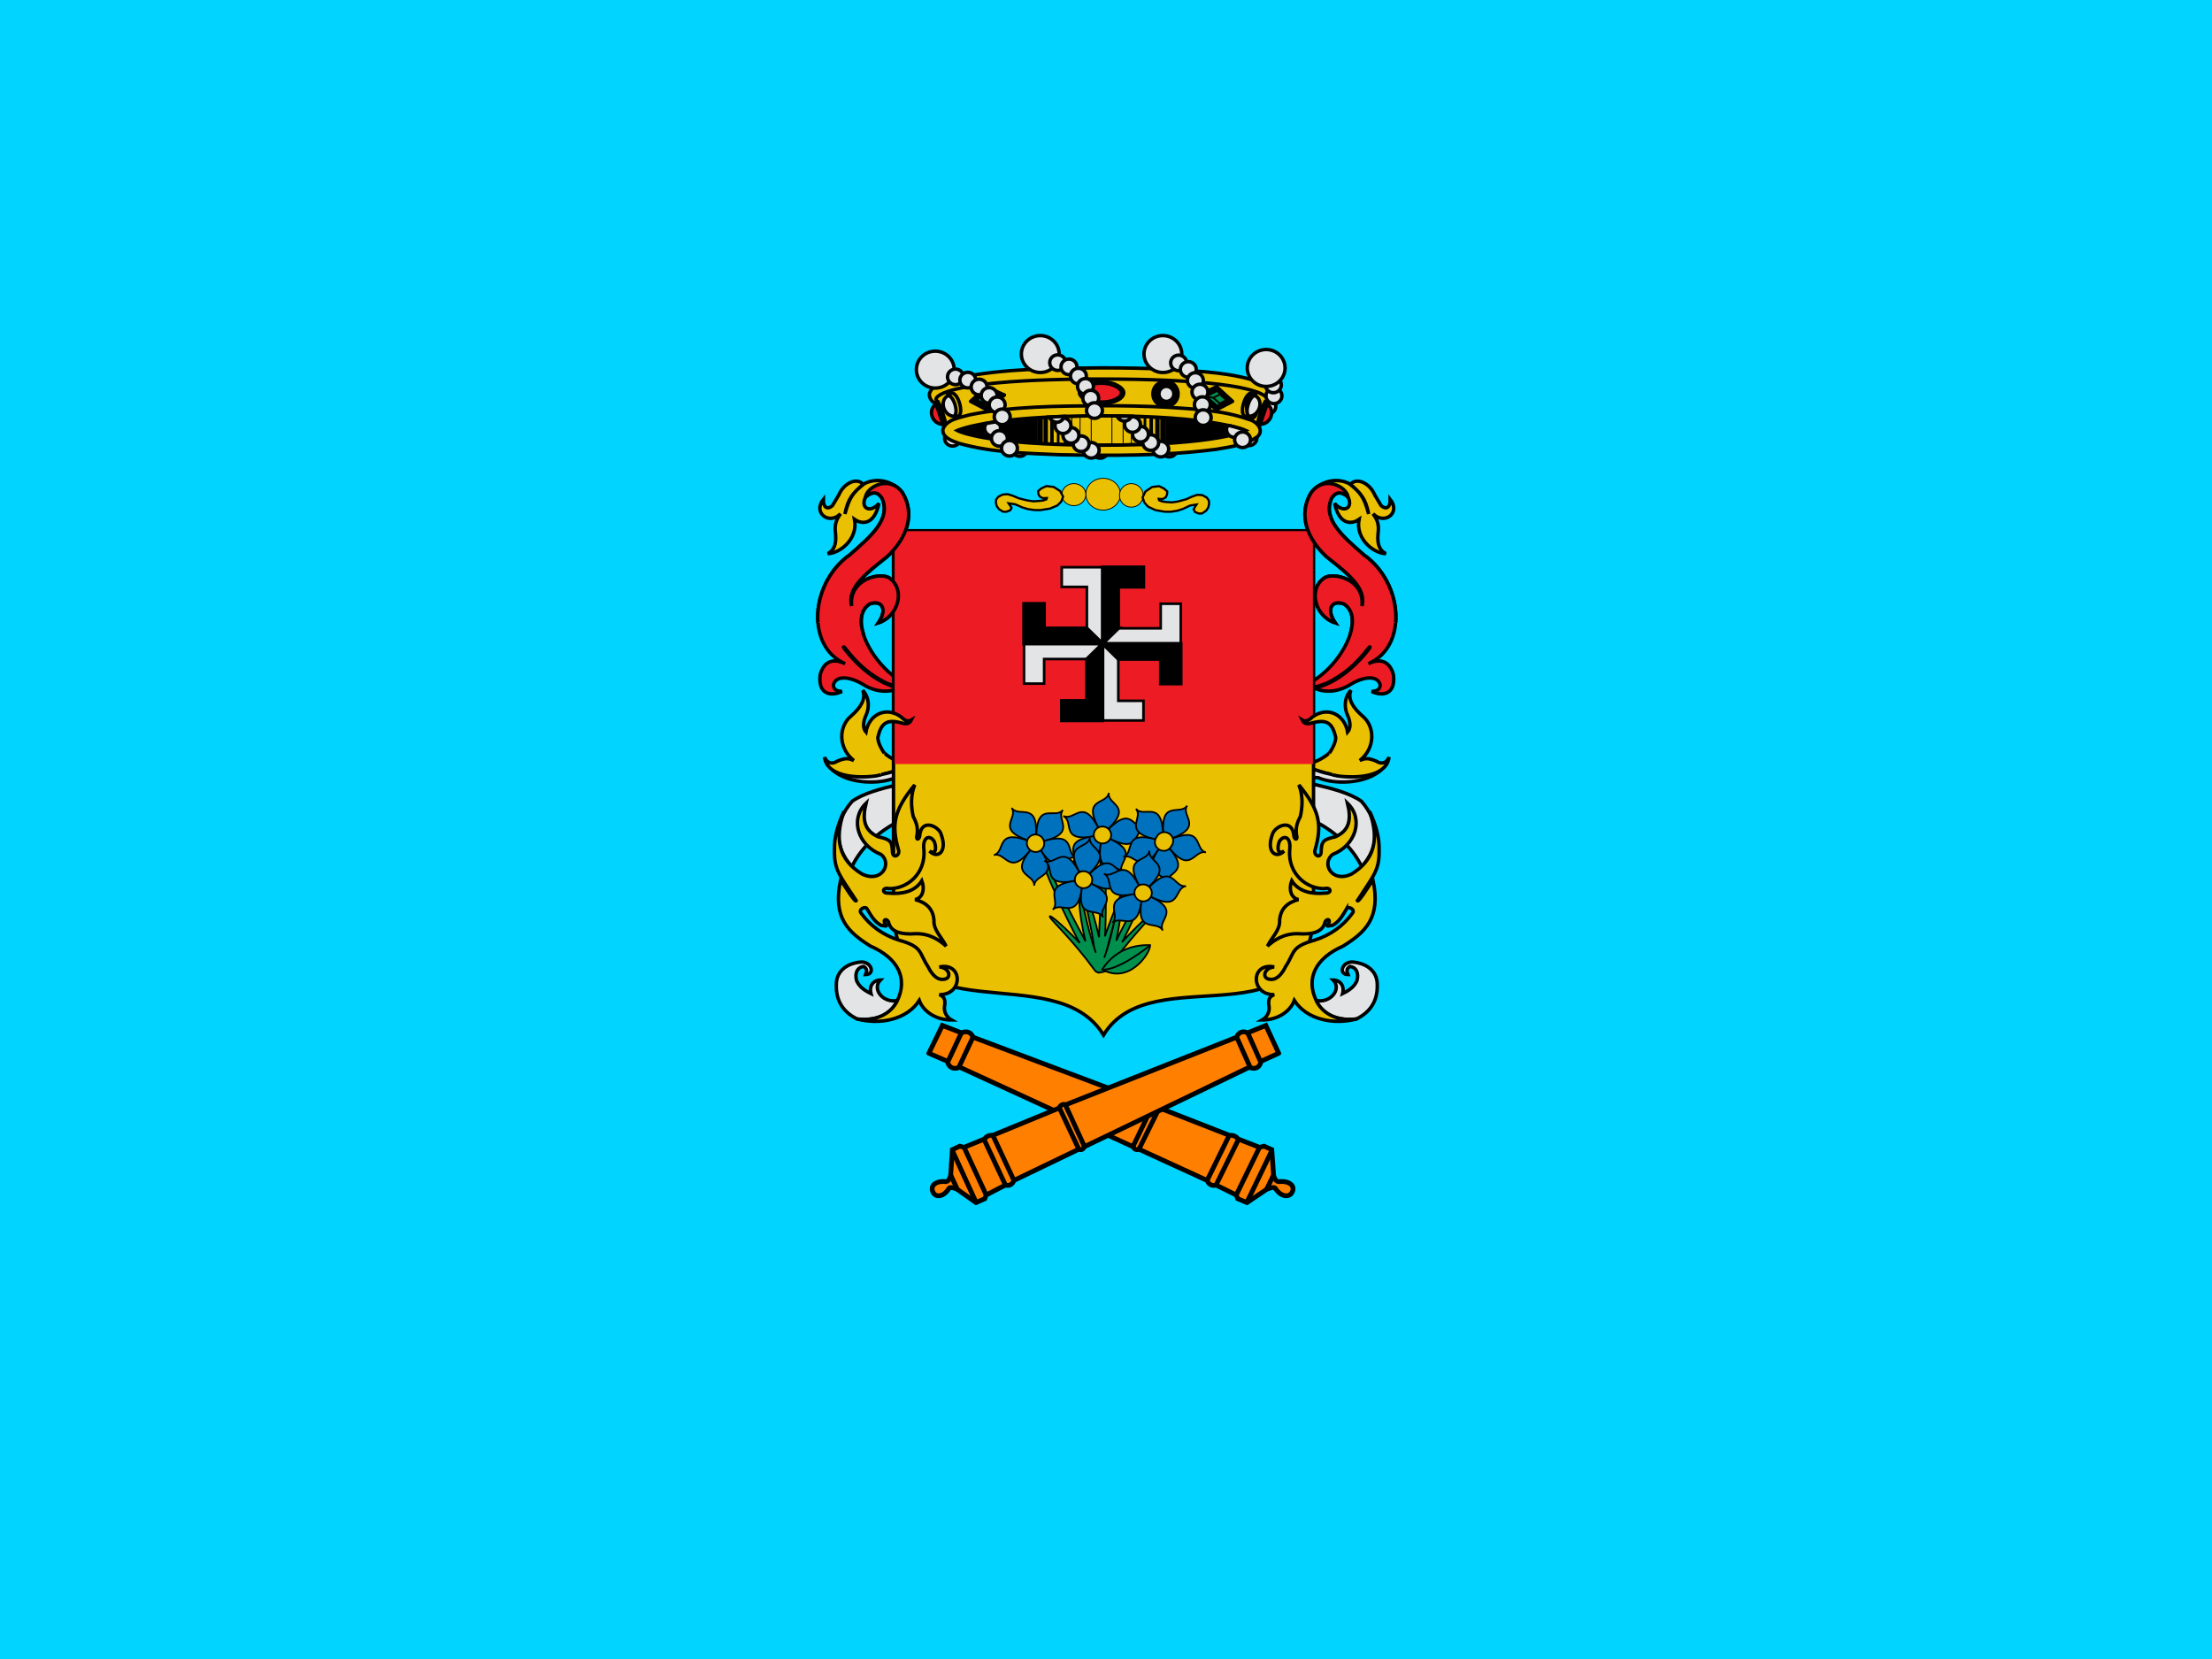 <?xml version="1.0" encoding="UTF-8"?>
<svg width="640" height="480" xmlns="http://www.w3.org/2000/svg">
 <g>
  <rect width="640" height="480" fill="#00d4ff"/>
  <g id="svg_225">
   <path d="m263.318,220.491c0.05,28.742 -0.1,57.487 0.076,86.229c0.937,25.794 21.137,49.354 46.932,54.8c23.863,5.682 50.578,-4.53 64.048,-24.666c8.067,-11.262 11.038,-25.199 10.372,-38.765c0,-25.866 0,-51.732 0,-77.597c-40.476,0 -80.952,0 -121.428,0l0,0z" id="svg_211" fill="none"/>
   <path d="m390.782,224.752c-4.493,-0.152 -9.696,-1.381 -13.372,-3.351c2.585,-0.599 5.462,-1.907 7.224,-3.574" id="svg_210" stroke-miterlimit="4" stroke="#000000" fill-rule="evenodd" fill="#eac102"/>
   <path d="m365.976,212.477c0,4.025 0,8.049 0,12.074c4.57,4.975 8.743,9.659 15.204,13.467c4.873,2.604 9.945,6.86 12.828,12.77c4.896,-5.549 5.513,-12.556 -0.138,-18.98c-3.381,-2.346 -8.353,-3.622 -12.928,-4.703c-2.926,-0.308 -3.066,-2.463 0.475,-2.09c4.406,1.949 13.588,1.953 18.292,-2.322c-10.449,5.055 -25.971,-0.392 -33.733,-10.216z" id="svg_209" stroke-miterlimit="4" stroke="#000000" fill-rule="evenodd" fill="#e3e4e5"/>
   <path d="m364.43,196.728c4.421,4.057 12.589,3.678 19.556,0.895c4.618,-2.299 8.148,-5.15 12.08,-10.273c0.249,-0.325 0.5,-0.228 0.206,0.177c-3.278,4.427 -9.457,10.288 -15.942,11.512c2.528,1.396 6.694,1.358 10.416,-1.016c2.602,-1.667 7.56,-3.234 8.592,0.07c0.026,1.658 -1.45,1.915 -2.482,1.971c3.213,1.541 7.048,0.837 6.296,-4.904c-0.564,-2.154 -2.365,-5.458 -7.227,-3.133c11.429,-4.903 10.136,-23.453 -1.396,-31.541c-6.051,-5.307 -11.923,-10.241 -9.286,-16.307c0.453,-0.606 1.785,-2.98 4.809,-0.373c-0.497,-3.089 -6.999,-6.423 -10.728,-1.213c-3.764,6.222 -1.189,13.243 4.499,18.5c6.826,5.358 11.481,9.199 10.239,14.254c0.827,-7.936 -8.585,-9.958 -11.015,-8.037c-4.654,3.336 -2.482,11.07 3.258,12.889c-2.689,-3.943 -1.037,-6.703 2.48,-5.49c9.491,5.869 -10.065,33.273 -24.07,22.217c-0.821,-0.648 -0.695,-0.589 -0.285,-0.199z" id="svg_208" stroke-miterlimit="4" stroke="#000000" fill-rule="evenodd" fill="#ed1c24"/>
   <path d="m380.793,289.474c1.422,3.504 5.069,5.921 11.497,5.437c4.863,-2.356 6.387,-6.102 6.181,-10.331c-0.103,-3.404 -2.74,-5.78 -6.923,-6.223c-3.214,-0.302 -4.451,3.565 -1.545,3.625c-0.392,-1.027 -0.474,-1.692 0.556,-2.356c1.751,0.181 2.699,1.812 2.04,4.169c-0.783,1.651 -1.999,2.638 -4.142,3.685c0.577,-2.215 -0.639,-3.887 -2.72,-3.927c2.555,2.638 -0.824,6.787 -4.945,5.921z" id="svg_207" stroke-miterlimit="4" stroke="#000000" fill-rule="evenodd" fill="#e3e4e5"/>
   <path d="m380.663,141.228c3.082,-0.931 5.412,-1.127 8.344,0.955c3.558,4.53 -0.1,6.783 -2.857,3.453c1.228,5.951 4.635,6.318 7.066,4.628c-1.102,5.877 4.485,9.918 7.742,9.918c-1.729,-0.882 -2.556,-2.571 -2.255,-5.73c0.426,-3.037 -0.426,-4.31 -1.428,-5.804c3.157,3.306 8.118,-0.147 4.961,-4.188c0.025,2.669 -1.378,2.988 -2.631,1.837c-0.601,-1.004 -1.203,-2.008 -1.804,-3.012c-1.453,-3.551 -5.312,-5.265 -7.066,-3.159c2.881,2.498 4.41,4.114 5.262,8.596c-1.278,-4.726 -2.255,-6.147 -5.562,-8.743c-2.781,-1.518 -6.84,-1.273 -9.772,1.249z" id="svg_206" stroke-miterlimit="4" stroke="#000000" fill-rule="evenodd" fill="#eac102"/>
   <path d="m249.674,224.752c4.493,-0.152 9.696,-1.381 13.372,-3.351c-2.585,-0.599 -5.462,-1.907 -7.224,-3.574" id="svg_205" stroke-miterlimit="4" stroke="#000000" fill-rule="evenodd" fill="#eac102"/>
   <path d="m274.48,212.477c0,4.025 0,8.049 0,12.074c-4.57,4.975 -8.743,9.659 -15.204,13.467c-4.873,2.604 -9.945,6.86 -12.828,12.77c-4.896,-5.549 -5.513,-12.556 0.138,-18.98c3.381,-2.346 8.353,-3.622 12.928,-4.703c2.926,-0.308 3.066,-2.463 -0.475,-2.09c-4.406,1.949 -13.588,1.953 -18.292,-2.322c10.449,5.055 25.971,-0.392 33.733,-10.216z" id="svg_204" stroke-miterlimit="4" stroke="#000000" fill-rule="evenodd" fill="#e3e4e5"/>
   <path d="m276.026,196.728c-4.421,4.057 -12.589,3.678 -19.555,0.895c-4.618,-2.299 -8.148,-5.15 -12.08,-10.273c-0.249,-0.325 -0.499,-0.228 -0.206,0.177c3.278,4.427 9.456,10.288 15.943,11.512c-2.528,1.396 -6.694,1.358 -10.416,-1.016c-2.602,-1.667 -7.56,-3.234 -8.592,0.07c-0.026,1.658 1.45,1.915 2.482,1.971c-3.213,1.541 -7.048,0.837 -6.296,-4.904c0.564,-2.154 2.365,-5.458 7.227,-3.133c-11.429,-4.903 -10.136,-23.453 1.396,-31.541c6.051,-5.307 11.923,-10.241 9.286,-16.307c-0.453,-0.606 -1.785,-2.98 -4.81,-0.373c0.497,-3.089 6.999,-6.423 10.728,-1.213c3.764,6.222 1.189,13.243 -4.499,18.5c-6.826,5.358 -11.481,9.199 -10.239,14.254c-0.827,-7.936 8.585,-9.958 11.015,-8.037c4.654,3.336 2.482,11.07 -3.258,12.889c2.689,-3.943 1.036,-6.703 -2.48,-5.49c-9.491,5.869 10.065,33.273 24.07,22.217c0.821,-0.648 0.695,-0.589 0.285,-0.199z" id="svg_203" stroke-miterlimit="4" stroke="#000000" fill-rule="evenodd" fill="#ed1c24"/>
   <path d="m259.663,289.474c-1.422,3.504 -5.069,5.921 -11.497,5.437c-4.863,-2.356 -6.387,-6.102 -6.181,-10.331c0.103,-3.404 2.74,-5.78 6.923,-6.223c3.214,-0.302 4.451,3.565 1.545,3.625c0.392,-1.027 0.474,-1.692 -0.556,-2.356c-1.751,0.181 -2.699,1.812 -2.04,4.169c0.783,1.651 1.999,2.638 4.142,3.685c-0.577,-2.215 0.639,-3.887 2.72,-3.927c-2.555,2.638 0.824,6.787 4.945,5.921z" id="svg_202" stroke-miterlimit="4" stroke="#000000" fill-rule="evenodd" fill="#e3e4e5"/>
   <path d="m259.792,141.228c-3.082,-0.931 -5.412,-1.127 -8.344,0.955c-3.558,4.53 0.1,6.784 2.856,3.453c-1.228,5.951 -4.635,6.318 -7.066,4.628c1.102,5.878 -4.485,9.918 -7.742,9.918c1.729,-0.882 2.556,-2.571 2.255,-5.73c-0.426,-3.037 0.426,-4.31 1.428,-5.804c-3.157,3.306 -8.118,-0.147 -4.961,-4.188c-0.025,2.669 1.378,2.988 2.631,1.837c0.601,-1.004 1.203,-2.008 1.804,-3.012c1.453,-3.551 5.312,-5.265 7.066,-3.159c-2.881,2.498 -4.41,4.114 -5.262,8.596c1.278,-4.726 2.255,-6.147 5.562,-8.743c2.781,-1.518 6.84,-1.273 9.772,1.249l0,0z" id="svg_201" stroke-miterlimit="4" stroke="#000000" fill-rule="evenodd" fill="#eac102"/>
   <path d="m258.516,153.567l121.529,0l0,109.057c0,40.935 -46.742,13.815 -60.765,36.841c-14.022,-23.026 -60.764,1.535 -60.764,-36.841l0,-109.057l0,0z" id="svg_200" stroke-miterlimit="4" stroke="#000000" fill="#eac102"/>
   <path d="m258.864,153.693c0.038,22.454 -0.033,44.91 0.008,67.364l120.992,0c0,-22.453 0,-44.911 0,-67.364c-40.332,0 -80.667,0 -120.999,0l0,0l0,0l0,0z" id="svg_199" stroke-width="3" fill-rule="evenodd" fill="#ed1c24"/>
   <path d="m307.193,164.117l0,5.689l7.276,0l0,11.984l-12.369,0l0,-7.111l-5.821,0l0,23.112l5.821,0l0,-7.111l12.369,0l0,12.089l-7.276,0l0,5.689l23.646,0l0,-5.689l-7.276,0l0,-12.089l12.261,0l0,7.111l5.821,0l0,-23.112l-5.821,0l0,7.111l-12.261,0l0,-11.984l7.276,0l0,-5.689l-23.646,0z" id="svg_198" stroke-width="0.747" stroke="#000000" fill="#e3e4e5"/>
   <path d="m314.469,181.79l-12.369,0l0,-7.111l-5.821,0l0,11.556l45.365,0l0,11.556l-5.821,0l0,-7.111l-12.261,0l-9.095,-8.889zm9.095,0l0,-11.984l7.276,0l0,-5.689l-11.823,0l0,44.34l-11.823,0l0,-5.689l7.276,0l0,-12.089l9.095,-8.889z" id="svg_197" stroke-miterlimit="4" stroke="#000000" fill="#000000"/>
   <g id="svg_161">
    <path d="m317.469,233.275c1.288,12.656 1.068,27.217 0.539,36.618c-0.02,0.365 0.05,1.402 -0.063,1.07c-2.044,-9.054 -3.843,-12.194 -4.187,-12.202c-0.703,-0.018 3.313,12.571 3.173,20.985c0.022,1.877 1.908,1.43 2.216,0.332c2.125,-11.229 5.142,-18.295 5.115,-19.557c-0.021,-1.002 -1.682,1.858 -4.511,10.208c-0.086,0.252 0.021,-0.531 0.031,-0.796c0.659,-17.42 -0.739,-34.452 -2.314,-36.657z" id="svg_196" stroke-miterlimit="4" stroke-width="0.5" stroke="#000000" fill-rule="evenodd" fill="#008f4c"/>
    <path d="m320.755,239.736c-3.045,-0.456 -3.045,-0.456 -3.045,-0.456c-4.527,-8.562 2.545,-6.354 3.108,-9.89c-0.566,3.553 6.909,3.514 -0.063,10.345z" id="svg_195" stroke-miterlimit="4" stroke-width="0.5" stroke="#000000" fill-rule="evenodd" fill="#0071bc"/>
    <path d="m317.688,239.335c-1.384,2.689 -1.384,2.689 -1.384,2.689c-9.73,1.563 -5.396,-4.329 -8.663,-5.945c3.283,1.624 5.554,-5.337 10.047,3.256z" id="svg_194" stroke-miterlimit="4" stroke-width="0.5" stroke="#000000" fill-rule="evenodd" fill="#0071bc"/>
    <path d="m316.342,241.932c2.189,2.118 2.189,2.118 2.189,2.118c-1.486,9.527 -5.88,3.678 -8.462,6.215c2.594,-2.55 -3.477,-6.812 6.273,-8.333z" id="svg_193" stroke-miterlimit="4" stroke-width="0.5" stroke="#000000" fill-rule="evenodd" fill="#0071bc"/>
    <path d="m318.482,244.075c2.737,-1.38 2.737,-1.38 2.737,-1.38c8.811,4.325 1.762,6.602 3.433,9.786c-1.679,-3.2 -7.703,1.127 -6.17,-8.406z" id="svg_192" stroke-miterlimit="4" stroke-width="0.5" stroke="#000000" fill-rule="evenodd" fill="#0071bc"/>
    <path d="m321.313,242.762c-0.497,-2.971 -0.497,-2.971 -0.497,-2.971c6.932,-6.854 6.969,0.403 10.584,-0.167c-3.632,0.572 -1.284,7.508 -10.086,3.138z" id="svg_191" stroke-miterlimit="4" stroke-width="0.5" stroke="#000000" fill-rule="evenodd" fill="#0071bc"/>
    <path d="m321.472,241.899a2.513,2.447 8.71 1 1-4.969,-0.744a2.513,2.447 8.71 0 1 4.969,0.744z" id="svg_190" stroke-miterlimit="4" stroke-linejoin="round" stroke-width="0.5" stroke="#000000" fill="#eac102"/>
    <path d="m317.784,281.402c0.429,0.056 2.275,-0.305 2.574,-0.664c6.583,-9.434 12.263,-14.707 12.761,-15.872c0.395,-0.925 -2.306,1.036 -8.345,7.558c-0.182,0.197 0.239,-0.477 0.358,-0.716c7.801,-15.676 13.56,-31.809 13.029,-34.448c-4.051,12.086 -10.269,25.32 -14.637,33.711c-0.169,0.326 -0.534,1.302 -0.5,0.954c1.871,-9.09 1.523,-12.672 1.211,-12.816c-0.572,-0.264 -1.864,10.296 -4.738,17.985" id="svg_189" stroke-miterlimit="4" stroke-width="0.5" stroke="#000000" fill-rule="evenodd" fill="#008f4c"/>
    <path d="m339.146,242.53c-2.597,-1.619 -2.597,-1.619 -2.597,-1.619c-0.604,-9.619 4.954,-4.808 6.93,-7.82c-1.986,3.027 4.869,5.942 -4.333,9.439l0,0z" id="svg_188" stroke-miterlimit="4" stroke-width="0.5" stroke="#000000" fill-rule="evenodd" fill="#0071bc"/>
    <path d="m336.506,240.952c-2.378,1.914 -2.378,1.914 -2.378,1.914c-9.547,-2.411 -3.147,-6.09 -5.468,-8.858c2.332,2.781 7.286,-2.69 7.846,6.944z" id="svg_187" stroke-miterlimit="4" stroke-width="0.5" stroke="#000000" fill-rule="evenodd" fill="#0071bc"/>
    <path d="m334.201,242.797c1.127,2.801 1.127,2.801 1.127,2.801c-5.296,8.129 -6.899,1.044 -10.309,2.346c3.427,-1.308 -0.366,-7.604 9.182,-5.147z" id="svg_186" stroke-miterlimit="4" stroke-width="0.5" stroke="#000000" fill-rule="evenodd" fill="#0071bc"/>
    <path d="m335.274,245.602c3.074,-0.182 3.074,-0.182 3.074,-0.182c6.274,7.435 -1.116,6.736 -0.903,10.308c-0.214,-3.59 -7.512,-2.01 -2.171,-10.126z" id="svg_185" stroke-miterlimit="4" stroke-width="0.5" stroke="#000000" fill-rule="evenodd" fill="#0071bc"/>
    <path d="m338.406,245.518c0.773,-2.914 0.773,-2.914 0.773,-2.914c9.173,-3.534 6.209,3.119 9.751,4.025c-3.559,-0.91 -4.277,6.362 -10.524,-1.111z" id="svg_184" stroke-miterlimit="4" stroke-width="0.5" stroke="#000000" fill-rule="evenodd" fill="#0071bc"/>
    <path d="m338.908,244.792a2.513,2.447 32.529 1 1-4.238,-2.642a2.513,2.447 32.529 1 1 4.238,2.642z" id="svg_183" stroke-miterlimit="4" stroke-linejoin="round" stroke-width="0.5" stroke="#000000" fill="#eac102"/>
    <path d="m318.046,281.444c-0.357,-0.015 -0.933,-0.267 -1.179,-0.55c-6.791,-9.292 -12.586,-14.444 -13.109,-15.598c-0.415,-0.916 2.329,0.987 8.51,7.38c0.187,0.193 -0.249,-0.472 -0.374,-0.708c-8.147,-15.507 -14.261,-31.515 -13.789,-34.164c4.318,11.997 10.828,25.097 15.38,33.394c0.177,0.322 0.562,1.29 0.521,0.943c-2.072,-9.048 -1.803,-12.637 -1.495,-12.787c0.528,-0.258 1.89,8.883 4.54,16.303" id="svg_182" stroke-miterlimit="4" stroke-width="0.5" stroke="#000000" fill-rule="evenodd" fill="#008f4c"/>
    <path d="m297.237,243.093c2.56,-1.673 2.56,-1.673 2.56,-1.673c0.391,-9.63 -5.059,-4.702 -7.101,-7.672c2.052,2.984 -4.736,6.043 4.541,9.345z" id="svg_181" stroke-miterlimit="4" stroke-width="0.5" stroke="#000000" fill-rule="evenodd" fill="#0071bc"/>
    <path d="m299.842,241.46c2.42,1.863 2.42,1.863 2.42,1.863c9.491,-2.612 3.012,-6.156 5.271,-8.972c-2.27,2.83 -7.344,-2.535 -7.69,7.109z" id="svg_180" stroke-miterlimit="4" stroke-width="0.5" stroke="#000000" fill-rule="evenodd" fill="#0071bc"/>
    <path d="m302.187,243.256c-1.065,2.825 -1.065,2.825 -1.065,2.825c5.475,8.015 6.92,0.897 10.359,2.127c-3.455,-1.235 0.197,-7.61 -9.294,-4.952z" id="svg_179" stroke-miterlimit="4" stroke-width="0.5" stroke="#000000" fill-rule="evenodd" fill="#0071bc"/>
    <path d="m301.177,246.083c-3.078,-0.117 -3.078,-0.117 -3.078,-0.117c-6.107,7.566 1.265,6.71 1.131,10.286c0.135,-3.593 7.466,-2.168 1.946,-10.169z" id="svg_178" stroke-miterlimit="4" stroke-width="0.5" stroke="#000000" fill-rule="evenodd" fill="#0071bc"/>
    <path d="m298.043,246.065c-0.837,-2.897 -0.837,-2.897 -0.837,-2.897c-9.25,-3.339 -6.139,3.25 -9.66,4.23c3.538,-0.985 4.417,6.27 10.497,-1.333z" id="svg_177" stroke-miterlimit="4" stroke-width="0.5" stroke="#000000" fill-rule="evenodd" fill="#0071bc"/>
    <path d="m297.526,245.349a2.504,2.457 56.23 1 0 4.179,-2.731a2.504,2.457 56.23 1 0-4.179,2.731z" id="svg_176" stroke-miterlimit="4" stroke-linejoin="round" stroke-width="0.5" stroke="#000000" fill="#eac102"/>
    <path d="m315.276,252.672c-3.045,-0.456 -3.045,-0.456 -3.045,-0.456c-4.527,-8.562 2.545,-6.354 3.108,-9.89c-0.566,3.553 6.909,3.514 -0.064,10.346z" id="svg_175" stroke-miterlimit="4" stroke-width="0.5" stroke="#000000" fill-rule="evenodd" fill="#0071bc"/>
    <path d="m312.209,252.27c-1.384,2.689 -1.384,2.689 -1.384,2.689c-9.73,1.563 -5.396,-4.329 -8.663,-5.945c3.283,1.624 5.554,-5.337 10.047,3.256z" id="svg_174" stroke-miterlimit="4" stroke-width="0.5" stroke="#000000" fill-rule="evenodd" fill="#0071bc"/>
    <path d="m310.863,254.868c2.189,2.118 2.189,2.118 2.189,2.118c-1.486,9.527 -5.88,3.678 -8.462,6.215c2.594,-2.55 -3.477,-6.812 6.273,-8.333z" id="svg_173" stroke-miterlimit="4" stroke-width="0.5" stroke="#000000" fill-rule="evenodd" fill="#0071bc"/>
    <path d="m313.003,257.011c2.737,-1.38 2.737,-1.38 2.737,-1.38c8.811,4.325 1.762,6.602 3.433,9.786c-1.679,-3.2 -7.703,1.127 -6.17,-8.406z" id="svg_172" stroke-miterlimit="4" stroke-width="0.5" stroke="#000000" fill-rule="evenodd" fill="#0071bc"/>
    <path d="m315.834,255.697c-0.497,-2.971 -0.497,-2.971 -0.497,-2.971c6.932,-6.854 6.969,0.403 10.583,-0.167c-3.632,0.572 -1.284,7.508 -10.086,3.138z" id="svg_171" stroke-miterlimit="4" stroke-width="0.5" stroke="#000000" fill-rule="evenodd" fill="#0071bc"/>
    <path d="m315.992,254.835a2.513,2.447 8.71 1 1-4.969,-0.744a2.513,2.447 8.71 0 1 4.969,0.744z" id="svg_170" stroke-miterlimit="4" stroke-linejoin="round" stroke-width="0.5" stroke="#000000" fill="#eac102"/>
    <path d="m332.522,256.485c-3.045,-0.456 -3.045,-0.456 -3.045,-0.456c-4.527,-8.562 2.545,-6.354 3.108,-9.89c-0.566,3.553 6.909,3.514 -0.064,10.345z" id="svg_169" stroke-miterlimit="4" stroke-width="0.5" stroke="#000000" fill-rule="evenodd" fill="#0071bc"/>
    <path d="m329.455,256.084c-1.384,2.689 -1.384,2.689 -1.384,2.689c-9.73,1.563 -5.396,-4.329 -8.662,-5.945c3.282,1.624 5.554,-5.337 10.047,3.256z" id="svg_168" stroke-miterlimit="4" stroke-width="0.5" stroke="#000000" fill-rule="evenodd" fill="#0071bc"/>
    <path d="m328.109,258.681c2.189,2.118 2.189,2.118 2.189,2.118c-1.486,9.527 -5.88,3.678 -8.462,6.215c2.594,-2.55 -3.477,-6.812 6.273,-8.333z" id="svg_167" stroke-miterlimit="4" stroke-width="0.5" stroke="#000000" fill-rule="evenodd" fill="#0071bc"/>
    <path d="m330.249,260.824c2.737,-1.38 2.737,-1.38 2.737,-1.38c8.811,4.325 1.762,6.602 3.433,9.786c-1.679,-3.2 -7.703,1.127 -6.17,-8.406z" id="svg_166" stroke-miterlimit="4" stroke-width="0.5" stroke="#000000" fill-rule="evenodd" fill="#0071bc"/>
    <path d="m333.08,259.511c-0.497,-2.971 -0.497,-2.971 -0.497,-2.971c6.932,-6.854 6.969,0.403 10.583,-0.167c-3.632,0.572 -1.284,7.508 -10.086,3.138z" id="svg_165" stroke-miterlimit="4" stroke-width="0.5" stroke="#000000" fill-rule="evenodd" fill="#0071bc"/>
    <path d="m333.238,258.648a2.513,2.447 8.71 1 1-4.969,-0.744a2.513,2.447 8.71 0 1 4.969,0.744z" id="svg_164" stroke-miterlimit="4" stroke-linejoin="round" stroke-width="0.5" stroke="#000000" fill="#eac102"/>
    <path d="m318.908,280.491c7.72,4.414 13.908,-4.576 13.865,-7.034c-5.586,-0.212 -10.611,2.01 -13.865,7.034z" id="svg_163" stroke-miterlimit="4" stroke-width="0.5" stroke="#000000" fill-rule="evenodd" fill="#008f4c"/>
    <path d="m332.807,273.495c-10.336,8.078 -13.987,7.005 -13.979,6.98" id="svg_162" stroke-miterlimit="4" stroke-width="0.5" stroke="#000000" fill="#008f4c"/>
   </g>
   <g id="svg_150" stroke-miterlimit="4" stroke-width="1.377" stroke="#000000" fill="#784421">
    <path d="m268.744,304.74l5.372,2.328c0.527,2.396 2.532,2.234 3.562,1.708l50.19,23.023c0.332,0.987 1.409,0.956 1.6,0.675l19.8,9.072c0.391,1.114 1.424,1.691 2.571,1.333l5.844,2.871l0.425,1.071l2.678,1.129l5.645,-3.804c0,0 1.844,-0.932 2.539,-0.373c1.547,2.513 4.054,2.874 4.912,1.125c0.945,-1.956 -1.038,-3.344 -3.996,-3.007c-0.997,-0.107 -1.388,-1.81 -1.388,-1.81l-0.534,-7.453l-2.246,-1.007l-1.288,0.342l-6.217,-2.416c-0.608,-0.806 -1.437,-1.156 -2.489,-1.05l-20.074,-7.848c-0.601,-0.65 -0.815,-1.377 -2.181,-1.023l-51.897,-19.517c-0.636,-1.484 -1.935,-1.95 -3.364,-1.268l-5.549,-2.142l-3.916,8.039z" id="svg_160" stroke-dashoffset="0" stroke-miterlimit="4" stroke-width="1.377" stroke="#000000" fill-rule="evenodd" fill="#ff7f00"/>
    <path d="m329.536,332.491l5.831,-11.827" id="svg_159" stroke-dashoffset="0" stroke-miterlimit="4" stroke-width="1.377" stroke="#000000" fill-rule="evenodd" fill="#ff7f00"/>
    <path d="m351.846,342.849l6.508,-13.219" id="svg_158" stroke-dashoffset="0" stroke-miterlimit="4" stroke-width="1.377" stroke="#000000" fill-rule="evenodd" fill="#ff7f00"/>
    <path d="m277.438,308.77l4.053,-8.641" id="svg_157" stroke-dashoffset="0" stroke-miterlimit="4" stroke-width="1.377" stroke="#000000" fill-rule="evenodd" fill="#ff7f00"/>
    <path d="m360.775,347.853l7.265,-15.086" id="svg_156" stroke-dashoffset="0" stroke-miterlimit="4" stroke-width="1.377" stroke="#000000" fill-rule="evenodd" fill="#ff7f00"/>
    <path d="m366.453,344.125l1.972,-4.052" id="svg_155" stroke-dashoffset="0" stroke-miterlimit="4" stroke-width="1.377" stroke="#000000" fill-rule="evenodd" fill="#ff7f00"/>
    <path d="m327.768,331.793l5.897,-12.23" id="svg_154" stroke-dashoffset="0" stroke-miterlimit="4" stroke-width="1.377" stroke="#000000" fill-rule="evenodd" fill="#ff7f00"/>
    <path d="m349.31,341.428l6.278,-12.791" id="svg_153" stroke-dashoffset="0" stroke-miterlimit="4" stroke-width="1.377" stroke="#000000" fill-rule="evenodd" fill="#ff7f00"/>
    <path d="m357.759,345.593l6.604,-13.521" id="svg_152" stroke-dashoffset="0" stroke-miterlimit="4" stroke-width="1.377" stroke="#000000" fill-rule="evenodd" fill="#ff7f00"/>
    <path d="m274.347,306.988l3.956,-8.461" id="svg_151" stroke-dashoffset="0" stroke-miterlimit="4" stroke-width="1.377" stroke="#000000" fill-rule="evenodd" fill="#ff7f00"/>
   </g>
   <path d="m403.803,180.106c0.562,-6.957 -2.685,-14.997 -9.276,-19.619c-6.051,-5.307 -11.923,-10.241 -9.286,-16.307c0.453,-0.606 1.785,-2.98 4.809,-0.373c-0.497,-3.089 -6.999,-6.423 -10.728,-1.213c-3.764,6.222 -1.189,13.243 4.499,18.5c6.826,5.358 11.481,9.199 10.239,14.254c0.827,-7.936 -8.585,-9.957 -11.015,-8.037c-4.654,3.336 -2.482,11.07 3.258,12.889c-2.689,-3.943 -1.037,-6.703 2.48,-5.49c2.73,1.688 3.057,5.159 1.803,8.983" id="svg_149" stroke-miterlimit="4" stroke="#000000" fill-rule="evenodd" fill="#ed1c24"/>
   <path d="m236.652,180.106c-0.562,-6.957 2.685,-14.997 9.276,-19.619c6.051,-5.307 11.923,-10.241 9.286,-16.307c-0.453,-0.606 -1.785,-2.98 -4.81,-0.373c0.497,-3.089 6.999,-6.423 10.728,-1.213c3.764,6.222 1.189,13.243 -4.499,18.5c-6.826,5.358 -11.481,9.199 -10.239,14.254c-0.827,-7.936 8.585,-9.957 11.015,-8.037c4.654,3.336 2.482,11.07 -3.258,12.889c2.689,-3.943 1.036,-6.703 -2.48,-5.49c-2.73,1.688 -3.057,5.159 -1.803,8.983" id="svg_148" stroke-miterlimit="4" stroke="#000000" fill-rule="evenodd" fill="#ed1c24"/>
   <path d="m250.867,262.974c-0.487,-0.982 -2.7,0.195 -1.669,1.305c2.498,3.446 6.17,6.284 11.015,7.774c6.862,1.935 5.57,3.533 8.291,7.628c0.797,1.655 2.214,3.716 4.115,3.684c2.966,0.086 2.273,-3.404 -0.835,-3.589c6.902,-1.451 6.902,8.162 0,7.993c1.618,0.657 1.787,1.718 1.473,3.589c-0.174,1.723 0.894,3.108 2.032,3.752c-4.233,0.027 -8.052,-2.24 -9.317,-5.653c-3.579,5.598 -11.507,7.149 -18.054,5.327c6.379,0.891 10.204,-2.131 11.683,-5.22c3.092,-6.448 0.327,-12.288 -7.762,-15.835c-6.302,-3.962 -11.016,-8.058 -8.621,-19.171c1.391,2.121 4.3,6.805 4.518,6.025c-4.773,-7.343 -6.439,-8.843 -6.294,-14.699c-0.109,-3.687 0.937,-7.215 2.749,-11.132c-2.831,8.127 -1.451,14.028 5.174,18.107c5.786,2.834 8.879,-3.169 5.485,-5.664c-6.625,-2.589 -9.04,-10.238 -4.277,-14.783c-1.123,4.666 -0.589,7.848 3.465,9.681c3.461,0.807 4.024,1.141 4.172,4.241c-0.009,2.226 2.259,1.282 1.767,-0.405c-2.12,-7.293 -1.341,-11.551 4.684,-18.844c-1.252,3.113 -1.054,6.36 -0.443,9.135c1.066,2.053 1.511,3.567 0.99,6.025c0.073,0.883 0.634,0.557 0.854,-0.17c0.386,-5.681 5.671,-2.894 6.236,-0.691c1.872,5.02 -0.95,7.274 -3.358,4.873c2.132,1.248 1.918,-1.417 1.358,-2.8c-1.292,-2.08 -3.481,-1.327 -2.978,2.53c0.494,6.875 -4.947,11.254 -10.112,11.113c-1.919,-0.509 -2.182,1.41 -0.167,1.305c3.917,0.355 7.627,-0.369 9.68,-3.589c0.867,2.288 0.353,4.981 -1.955,5.448c3.27,0.911 5.159,2.632 5.46,5.971c-0.212,2.906 2.337,5.003 3.505,7.504c-1.913,-1.736 -4.724,-3.674 -8.846,-3.589c-4.008,0.303 -6.913,-0.473 -7.677,-2.936c-0.171,-1.267 -1.584,-1.589 -1.341,-0.36c1.008,1.578 0.566,0.998 -0.911,0.89c-2.054,-1.118 -2.934,-2.843 -4.09,-4.771z" id="svg_147" stroke-miterlimit="4" stroke="#000000" fill-rule="evenodd" fill="#eac102"/>
   <path d="m389.588,262.974c0.487,-0.982 2.7,0.195 1.669,1.305c-2.498,3.446 -6.17,6.284 -11.015,7.774c-6.862,1.935 -5.57,3.533 -8.291,7.628c-0.796,1.655 -2.214,3.716 -4.115,3.684c-2.966,0.086 -2.273,-3.404 0.835,-3.589c-6.902,-1.451 -6.902,8.162 0,7.993c-1.618,0.657 -1.788,1.718 -1.473,3.589c0.174,1.723 -0.894,3.108 -2.032,3.752c4.233,0.027 8.052,-2.24 9.317,-5.653c3.579,5.598 11.507,7.149 18.054,5.327c-6.379,0.891 -10.204,-2.131 -11.683,-5.22c-3.092,-6.448 -0.327,-12.288 7.762,-15.835c6.302,-3.962 11.016,-8.058 8.621,-19.171c-1.391,2.121 -4.3,6.805 -4.518,6.025c4.773,-7.343 6.439,-8.843 6.294,-14.699c0.109,-3.687 -0.937,-7.215 -2.749,-11.132c2.831,8.127 1.451,14.028 -5.174,18.107c-5.786,2.834 -8.879,-3.169 -5.485,-5.664c6.625,-2.589 9.04,-10.238 4.277,-14.783c1.123,4.666 0.589,7.848 -3.465,9.681c-3.461,0.807 -4.024,1.141 -4.173,4.241c0.009,2.226 -2.259,1.282 -1.767,-0.405c2.12,-7.293 1.341,-11.551 -4.684,-18.844c1.252,3.113 1.055,6.36 0.443,9.135c-1.066,2.053 -1.511,3.567 -0.99,6.025c-0.072,0.883 -0.634,0.557 -0.854,-0.17c-0.386,-5.681 -5.671,-2.894 -6.236,-0.691c-1.872,5.02 0.95,7.274 3.358,4.873c-2.132,1.248 -1.918,-1.417 -1.358,-2.8c1.292,-2.08 3.481,-1.327 2.978,2.53c-0.494,6.875 4.947,11.254 10.112,11.113c1.919,-0.509 2.182,1.41 0.167,1.305c-3.917,0.355 -7.627,-0.369 -9.68,-3.589c-0.867,2.288 -0.353,4.981 1.955,5.448c-3.27,0.911 -5.159,2.632 -5.46,5.971c0.212,2.906 -2.337,5.003 -3.505,7.504c1.913,-1.736 4.724,-3.674 8.846,-3.589c4.009,0.303 6.913,-0.473 7.677,-2.936c0.171,-1.267 1.584,-1.589 1.341,-0.36c-1.008,1.578 -0.566,0.998 0.911,0.89c2.054,-1.118 2.934,-2.843 4.09,-4.771z" id="svg_146" stroke-miterlimit="4" stroke="#000000" fill-rule="evenodd" fill="#eac102"/>
   <path d="m384.597,217.942c0.744,-1.026 1.912,-3.173 1.868,-4.609c-0.956,-4.115 -2.517,-5.269 -6.635,-4.221c-1.655,0.515 -2.49,0.31 -3.018,-0.741c1.028,0.639 2.232,-0.203 2.914,-0.918c4.422,-3.259 9.317,-0.679 10.188,4.357c0.886,-1.031 0.949,-2.738 -0.07,-4.996c-0.881,-1.901 -1.019,-4.942 1.001,-7.096c-1.037,2.561 0.693,5.121 3.38,7.47c3.675,3.029 3.709,9.317 -0.8,12.854c1.549,-0.739 2.546,-0.738 4.778,0.19c1.574,1.05 3.009,0.509 3.686,-1.162c-0.427,4.248 -5.791,5.881 -11.647,5.683c-1.581,-0.062 -3.131,-0.103 -4.688,-0.616" id="svg_145" stroke-miterlimit="4" stroke="#000000" fill-rule="evenodd" fill="#eac102"/>
   <path d="m255.858,217.942c-0.744,-1.026 -1.912,-3.173 -1.868,-4.609c0.956,-4.115 2.517,-5.269 6.635,-4.221c1.655,0.515 2.49,0.31 3.018,-0.741c-1.028,0.639 -2.232,-0.203 -2.914,-0.918c-4.422,-3.259 -9.317,-0.679 -10.188,4.357c-0.886,-1.031 -0.949,-2.738 0.07,-4.996c0.881,-1.901 1.019,-4.942 -1.002,-7.096c1.038,2.561 -0.693,5.121 -3.38,7.47c-3.675,3.029 -3.709,9.317 0.8,12.854c-1.549,-0.739 -2.545,-0.738 -4.778,0.19c-1.574,1.05 -3.009,0.509 -3.686,-1.162c0.427,4.248 5.791,5.881 11.647,5.683c1.581,-0.062 3.131,-0.103 4.688,-0.616" id="svg_144" stroke-miterlimit="4" stroke="#000000" fill-rule="evenodd" fill="#eac102"/>
   <g id="svg_136" fill="#eac102">
    <ellipse cx="-1188.778" cy="2106.918" rx="12.994" ry="12.227" id="svg_143" stroke-width="0.633" stroke="#000000" fill="#eac102" transform="matrix(0.385, 0, 0, 0.376, 776.848, -649.211)"/>
    <g id="svg_140" fill="#eac102">
     <ellipse cx="-1210.795" cy="2107.258" rx="9.023" ry="8.491" id="svg_142" stroke-width="0.633" stroke="#000000" fill="#eac102" transform="matrix(0.385, 0, 0, 0.376, 776.848, -649.211)"/>
     <path d="m293.709,145.905l2.079,0.908l1.59,0.478l1.896,0.287l1.835,0l2.691,-0.43l2.141,-0.908l1.101,-1.1l0.551,-1.434l-0.856,-1.626l-1.896,-1.195l-2.08,-0.239l-1.468,0.669l-0.918,0.765l0.061,0.813l0.367,0.765l0.918,0.478l1.162,-0.048l-0.122,0.382l-0.917,0.335l-1.223,0.143l-1.652,0.096l-1.712,-0.239l-2.447,-0.622l-1.835,-0.765l-1.407,-0.43l-1.468,0.096l-1.285,0.669l-0.611,0.813l-0.061,0.908l0.244,0.956l0.612,0.861l1.223,0.765l0.979,0l1.101,-0.43l0.367,-0.717l-0.428,-0.669l-0.428,-0.622l1.896,0.287l0,0z" id="svg_141" stroke-width="0.633" stroke="#000000" fill="#eac102"/>
    </g>
    <g id="svg_137" fill="#eac102">
     <ellipse cx="-1167.579" cy="2107.824" rx="8.927" ry="9.057" id="svg_139" stroke-width="0.633" stroke="#000000" fill="#eac102" transform="matrix(0.385, 0, 0, 0.376, 776.848, -649.211)"/>
     <path d="m344.321,146.273l-2.058,0.969l-1.573,0.51l-1.876,0.306l-1.815,0l-2.663,-0.459l-2.118,-0.969l-1.089,-1.173l-0.545,-1.53l0.847,-1.734l1.876,-1.275l2.058,-0.255l1.452,0.714l0.908,0.816l-0.061,0.867l-0.363,0.816l-0.908,0.51l-1.15,-0.051l0.121,0.408l0.908,0.357l1.21,0.153l1.634,0.102l1.694,-0.255l2.421,-0.663l1.815,-0.816l1.392,-0.459l1.452,0.102l1.271,0.714l0.605,0.867l0.061,0.969l-0.242,1.02l-0.605,0.918l-1.21,0.816l-0.968,0l-1.089,-0.459l-0.363,-0.765l0.424,-0.714l0.424,-0.663l-1.876,0.306z" id="svg_138" stroke-width="0.633" stroke="#000000" fill="#eac102"/>
    </g>
   </g>
   <g id="svg_18">
    <path d="m364.723,116.625c0.532,-1.132 1.902,-1.627 3.06,-1.107c1.157,0.52 1.664,1.858 1.131,2.99c-0.532,1.131 -1.902,1.627 -3.059,1.107c-1.158,-0.52 -1.665,-1.859 -1.133,-2.99z" id="svg_135" stroke-miterlimit="4" stroke="#010101" fill="#e3e4e5"/>
    <path d="m318.675,106.431c-13.788,0.134 -27.734,0.147 -41.275,2.842c-3.022,0.89 -7.342,1.387 -8.476,4.539c-0.372,2.633 3.044,3.749 5.179,4.473c10.167,2.848 20.909,3.089 31.443,3.534c16.388,0.307 32.883,0.431 49.15,-1.695c4.444,-0.801 9.337,-1.295 12.992,-3.994c2.182,-1.995 -0.233,-4.784 -2.646,-5.357c-8.275,-2.963 -17.301,-3.281 -26.053,-3.884c-6.764,-0.344 -13.54,-0.453 -20.314,-0.458z" id="svg_134" stroke-width="1px" stroke="#000000" fill-rule="evenodd" fill="#eac102"/>
    <path d="m318.718,109.668c-7.515,0 -13.853,0.137 -19.195,0.374c-1.069,0.048 -2.1,0.1 -3.09,0.155c-11.878,0.658 -18.247,1.823 -21.661,2.886c-0.285,0.089 -0.554,0.174 -0.799,0.261c-1.221,0.434 -1.971,0.849 -2.428,1.186c-0.09,0.066 -0.167,0.13 -0.236,0.191c-0.071,0.063 -0.131,0.12 -0.183,0.176c-0.305,0.329 -0.297,0.529 -0.297,0.529l2.595,8.744l8.486,0l73.612,0l8.486,0l2.595,-8.744c0,0 0.008,-0.2 -0.297,-0.529c-0.052,-0.056 -0.111,-0.114 -0.183,-0.176c-0.417,-0.369 -1.199,-0.856 -2.664,-1.376c-0.002,-0.001 -0.005,0.001 -0.008,0c-3.183,-1.129 -9.584,-2.434 -22.452,-3.147c-0.003,-0 -0.005,0 -0.008,0c-0.99,-0.055 -2.014,-0.108 -3.082,-0.155c-5.342,-0.237 -11.679,-0.374 -19.195,-0.374l0,0z" id="svg_133" stroke-width="1px" stroke="#000000" fill-rule="evenodd" fill="#eac102"/>
    <path d="m340.183,113.96a3.105,3.122 0 1 1-6.209,0a3.105,3.122 0 1 1 6.209,0z" id="svg_132" stroke-dashoffset="0" stroke-miterlimit="4" stroke-linejoin="round" stroke-linecap="round" stroke-width="1.784px" stroke="#000000" fill-rule="evenodd" fill="#eac102"/>
    <path d="m340.446,113.96a3.035,3.122 0 1 1-6.069,0a3.035,3.122 0 1 1 6.069,0z" id="svg_131" stroke-dashoffset="0" stroke-miterlimit="4" stroke-linejoin="round" stroke-linecap="round" stroke-width="1.804px" stroke="#000000" fill-rule="evenodd" fill="#eac102"/>
    <path d="m340.165,113.961a2.685,2.7 0 1 1-5.37,0a2.685,2.7 0 1 1 5.37,0z" id="svg_130" stroke-dashoffset="0" stroke-miterlimit="4" stroke-linejoin="round" stroke-linecap="round" stroke-width="2.063px" stroke="#000000" fill-rule="evenodd" fill="#e3e4e5"/>
    <path d="m290.581,114.307l-4.972,-2.343l-0.319,0.057l4.742,2.384l0.549,-0.097z" id="svg_129" stroke-linejoin="round" stroke-linecap="round" stroke-width="1px" stroke="#000000" fill="none"/>
    <path d="m290.581,114.307l-4.972,4.109l-0.319,0.057l4.742,-4.068l0.549,-0.097z" id="svg_128" stroke-linejoin="round" stroke-linecap="round" stroke-width="1px" stroke="#000000" fill="none"/>
    <path d="m285.283,118.462l-4.465,-2.339l4.455,-4.083" id="svg_127" stroke-dashoffset="0" stroke-miterlimit="4" stroke-linejoin="round" stroke-linecap="round" stroke-width="1px" stroke="#000000" fill="none"/>
    <path d="m288.8,114.656l-3.568,3.132l-3.516,-1.89l3.533,-3.076l3.55,1.834z" id="svg_126" stroke-linejoin="round" stroke-linecap="round" stroke-width="1px" stroke="#000000" fill-rule="evenodd" fill="#008f4c"/>
    <path d="m286.401,115.09l-1.887,1.651l-1.86,-0.994l1.869,-1.621l1.878,0.965z" id="svg_125" stroke-miterlimit="4" stroke-linejoin="round" stroke-linecap="round" stroke-width="0.6" stroke="#000000" fill="none"/>
    <path d="m285.249,117.768l-0.74,-1.027" id="svg_124" stroke-miterlimit="4" stroke-linejoin="round" stroke-linecap="round" stroke-width="0.6" stroke="#000000" fill="none"/>
    <path d="m281.769,115.888l0.892,-0.146" id="svg_123" stroke-miterlimit="4" stroke-linejoin="round" stroke-linecap="round" stroke-width="0.6" stroke="#000000" fill="none"/>
    <path d="m286.398,115.083l2.332,-0.414" id="svg_122" stroke-miterlimit="4" stroke-linejoin="round" stroke-linecap="round" stroke-width="0.6" stroke="#000000" fill="none"/>
    <path d="m284.514,114.139l0.735,-1.318" id="svg_121" stroke-miterlimit="4" stroke-linejoin="round" stroke-linecap="round" stroke-width="0.6" stroke="#000000" fill="none"/>
    <path d="m346.855,114.307l4.972,-2.343l0.318,0.057l-4.742,2.384l-0.548,-0.097z" id="svg_120" stroke-linejoin="round" stroke-linecap="round" stroke-width="1px" stroke="#000000" fill="none"/>
    <path d="m346.855,114.307l4.972,4.109l0.318,0.057l-4.742,-4.068l-0.548,-0.097z" id="svg_119" stroke-linejoin="round" stroke-linecap="round" stroke-width="1px" stroke="#000000" fill="none"/>
    <path d="m352.153,118.462l4.466,-2.339l-4.455,-4.083" id="svg_118" stroke-dashoffset="0" stroke-miterlimit="4" stroke-linejoin="round" stroke-linecap="round" stroke-width="1px" stroke="#000000" fill="none"/>
    <path d="m348.636,114.656l3.568,3.132l3.516,-1.89l-3.533,-3.076l-3.55,1.834z" id="svg_117" stroke-linejoin="round" stroke-linecap="round" stroke-width="1px" stroke="#000000" fill-rule="evenodd" fill="#008f4c"/>
    <path d="m351.035,115.09l1.887,1.651l1.86,-0.994l-1.869,-1.621l-1.878,0.965z" id="svg_116" stroke-miterlimit="4" stroke-linejoin="round" stroke-linecap="round" stroke-width="0.5" stroke="#000000" fill="none"/>
    <path d="m352.186,117.768l0.74,-1.027" id="svg_115" stroke-miterlimit="4" stroke-linejoin="round" stroke-linecap="round" stroke-width="0.5" stroke="#000000" fill="none"/>
    <path d="m355.667,115.888l-0.892,-0.146" id="svg_114" stroke-miterlimit="4" stroke-linejoin="round" stroke-linecap="round" stroke-width="0.5" stroke="#000000" fill="none"/>
    <path d="m351.037,115.083l-2.332,-0.414" id="svg_113" stroke-miterlimit="4" stroke-linejoin="round" stroke-linecap="round" stroke-width="0.5" stroke="#000000" fill="none"/>
    <path d="m352.921,114.139l-0.735,-1.318" id="svg_112" stroke-miterlimit="4" stroke-linejoin="round" stroke-linecap="round" stroke-width="0.5" stroke="#000000" fill="none"/>
    <rect width="12.838" height="6.344" rx="13.479" ry="13.325" x="312.299" y="110.429" id="svg_111" stroke-dashoffset="0" stroke-miterlimit="4" stroke="#000000" fill-rule="nonzero" fill="#eac102"/>
    <rect width="11.552" height="5.478" rx="12.129" ry="11.507" x="312.942" y="110.862" id="svg_110" stroke-dashoffset="0" stroke-miterlimit="4" stroke="#000000" fill-rule="nonzero" fill="#ed1c24"/>
    <path d="m273.269,122.59c-0.024,0.008 -0.044,0.023 -0.068,0.031c-1.393,0.412 -2.967,-0.547 -3.515,-2.14c-0.548,-1.593 0.136,-3.22 1.529,-3.632c0.025,-0.007 0.05,-0.005 0.075,-0.012l1.979,5.753z" id="svg_109" stroke-dashoffset="0" stroke-miterlimit="4" stroke="#000000" fill-rule="nonzero" fill="#ed1c24"/>
    <path d="m271.414,116.226l-0.759,0.225l2.318,6.737l0.759,-0.225c-0.627,-2.681 -1.434,-5.168 -2.318,-6.737z" id="svg_108" stroke-dashoffset="0" stroke-miterlimit="4" stroke="#000000" fill-rule="nonzero" fill="#eac102"/>
    <path d="m275.522,113.759c0.717,0.015 1.64,1.285 2.13,2.982c0.49,1.696 0.376,3.221 -0.237,3.567l-0.026,0.013c-0.036,0.018 -0.074,0.032 -0.114,0.042l-1.201,0.296l-0.544,-1.884c-0.205,-0.407 -0.388,-0.87 -0.534,-1.374c-0.146,-0.504 -0.238,-0.993 -0.279,-1.44l-0.539,-1.866l1.346,-0.335l0,0z" id="svg_107" stroke-dashoffset="0" stroke-miterlimit="4" stroke-linejoin="round" stroke-linecap="round" stroke-width="1px" stroke="#000000" fill-rule="evenodd" fill="#eac102"/>
    <path d="m274.217,114.502c-2.554,1.491 -1.135,5.747 1.72,5.953c1.707,-0.806 -0.155,-6.313 -1.72,-5.953z" id="svg_106" stroke-dashoffset="0" stroke-miterlimit="4" stroke-linejoin="round" stroke-linecap="round" stroke-width="1px" stroke="#000000" fill-rule="evenodd" fill="#e3e4e5"/>
    <path d="m364.166,122.59c0.024,0.008 0.044,0.023 0.068,0.031c1.393,0.412 2.967,-0.547 3.515,-2.14c0.548,-1.593 -0.136,-3.22 -1.529,-3.632c-0.025,-0.007 -0.05,-0.005 -0.075,-0.012l-1.979,5.753z" id="svg_105" stroke-dashoffset="0" stroke-miterlimit="4" stroke="#000000" fill-rule="nonzero" fill="#ed1c24"/>
    <path d="m366.022,116.226l0.759,0.225l-2.318,6.737l-0.759,-0.225c0.627,-2.681 1.434,-5.168 2.318,-6.737z" id="svg_104" stroke-dashoffset="0" stroke-miterlimit="4" stroke="#000000" fill-rule="nonzero" fill="#eac102"/>
    <path d="m368.56,116.787c-1.274,-0.016 -2.293,-1.039 -2.276,-2.284c0.017,-1.245 1.063,-2.24 2.337,-2.224c1.274,0.016 2.293,1.039 2.276,2.283c-0.017,1.246 -1.063,2.241 -2.337,2.225z" id="svg_103" stroke-miterlimit="4" stroke="#010101" fill="#e3e4e5"/>
    <path d="m361.914,113.759c-0.717,0.015 -1.64,1.285 -2.13,2.982c-0.49,1.696 -0.376,3.221 0.238,3.567l0.026,0.013c0.037,0.018 0.074,0.032 0.114,0.042l1.201,0.296l0.544,-1.884c0.205,-0.407 0.388,-0.87 0.534,-1.374c0.146,-0.504 0.237,-0.993 0.279,-1.44l0.539,-1.866l-1.346,-0.335l0,0z" id="svg_102" stroke-dashoffset="0" stroke-miterlimit="4" stroke-linejoin="round" stroke-linecap="round" stroke-width="1px" stroke="#000000" fill-rule="evenodd" fill="#eac102"/>
    <path d="m363.581,117.703a1.33,3.275 0 1 1-2.659,-0.661a1.33,3.275 0 1 1 2.659,0.661z" id="svg_101" stroke-dashoffset="0" stroke-miterlimit="4" stroke-linejoin="round" stroke-linecap="round" stroke-width="1.555px" stroke="#000000" fill-rule="evenodd" fill="#eac102"/>
    <path d="m363.218,114.502c2.554,1.491 1.135,5.747 -1.72,5.953c-1.707,-0.806 0.155,-6.313 1.72,-5.953z" id="svg_100" stroke-dashoffset="0" stroke-miterlimit="4" stroke-linejoin="round" stroke-linecap="round" stroke-width="1px" stroke="#000000" fill-rule="evenodd" fill="#e3e4e5"/>
    <path d="m318.29,132.567c-1.275,-0.016 -2.293,-1.039 -2.276,-2.284c0.017,-1.245 1.063,-2.24 2.337,-2.224c1.274,0.016 2.293,1.039 2.276,2.283c-0.017,1.246 -1.063,2.241 -2.337,2.225z" id="svg_99" stroke-miterlimit="4" stroke="#010101" fill="#e3e4e5"/>
    <path d="m338.267,132.194c-1.275,-0.016 -2.293,-1.039 -2.277,-2.284c0.017,-1.245 1.063,-2.24 2.337,-2.224c1.274,0.016 2.293,1.039 2.276,2.283c-0.017,1.246 -1.063,2.242 -2.337,2.225z" id="svg_98" stroke-miterlimit="4" stroke="#010101" fill="#e3e4e5"/>
    <path d="m295.008,132.034c-1.275,-0.016 -2.293,-1.039 -2.276,-2.284c0.017,-1.245 1.063,-2.24 2.337,-2.224c1.274,0.016 2.293,1.039 2.276,2.283c-0.017,1.246 -1.063,2.242 -2.337,2.225z" id="svg_97" stroke-miterlimit="4" stroke="#010101" fill="#e3e4e5"/>
    <path d="m275.577,129.062c-1.275,-0.016 -2.293,-1.039 -2.276,-2.284c0.017,-1.245 1.063,-2.24 2.337,-2.224c1.274,0.016 2.293,1.039 2.276,2.283c-0.017,1.246 -1.063,2.242 -2.337,2.225z" id="svg_96" stroke-miterlimit="4" stroke="#010101" fill="#e3e4e5"/>
    <path d="m276.943,124.555c0,0 9.026,-4.253 41.775,-4.253c32.64,0 41.775,4.253 41.775,4.253c0,0 -7.635,4.253 -41.775,4.253c-34.249,0 -41.775,-4.253 -41.775,-4.253z" id="svg_95" stroke-width="1px" stroke="#000000" fill-rule="evenodd" fill="#eac102"/>
    <path d="m308.085,129.488l0,-9.841" id="svg_94" stroke-width="0.52" stroke="#000000" fill="none"/>
    <path d="m306.165,129.488l0,-9.841" id="svg_93" stroke-width="0.766" stroke="#000000" fill="none"/>
    <path d="m304.353,129.488l0,-9.841" id="svg_92" stroke-width="1.026" stroke="#000000" fill="none"/>
    <path d="m302.557,129.488l0,-9.841" id="svg_91" stroke-width="1.286" stroke="#000000" fill="none"/>
    <path d="m300.956,129.488l0,-9.841" id="svg_90" stroke-width="1.546" stroke="#000000" fill="none"/>
    <path d="m297.903,128.957l-0.042,-8.957m1.49,9.075l0,-9.369" id="svg_89" stroke-width="1.806" stroke="#000000" fill="none"/>
    <path d="m295.085,128.554l0,-8.252m1.428,8.488l-0.042,-8.782" id="svg_88" stroke-width="2.051" stroke="#000000" fill="none"/>
    <path d="m291.304,128.083l0,-7.25m1.241,7.368l0,-7.604m1.278,7.839l0,-7.899" id="svg_87" stroke-width="2.311" stroke="#000000" fill="none"/>
    <path d="m289.978,128.024l0,-7.014" id="svg_86" stroke-width="2.572" stroke="#000000" fill="none"/>
    <path d="m288.743,127.67l0,-6.543" id="svg_85" stroke-width="2.832" stroke="#000000" fill="none"/>
    <path d="m287.417,127.493l0,-6.071" id="svg_84" stroke-width="3.092" stroke="#000000" fill="none"/>
    <path d="m284.704,126.963l-0.042,-4.834m1.433,5.069l0,-5.423" id="svg_83" stroke-width="3.337" stroke="#000000" fill="none"/>
    <path d="m283.313,126.551l0,-4.245" id="svg_82" stroke-width="3.525" stroke="#000000" fill="none"/>
    <path d="m282.04,126.206l0,-3.535" id="svg_81" stroke-width="3.785" stroke="#000000" fill="none"/>
    <path d="m280.65,125.735l0,-2.768" id="svg_80" stroke-width="4.031" stroke="#000000" fill="none"/>
    <path d="m279.221,125.5l0,-2.061" id="svg_79" stroke-width="4.276" stroke="#000000" fill="none"/>
    <path d="m277.708,125.029l0,-1.002" id="svg_78" stroke-width="5.042" stroke="#000000" fill="none"/>
    <path d="m315.722,128.957l0,-9.015m-3.252,9.31l0.042,-9.546m-2.413,9.664l0,-9.723" id="svg_77" stroke-width="0.26" stroke="#000000" fill="none"/>
    <path d="m329.35,129.488l0,-9.841" id="svg_76" stroke-width="0.52" stroke="#000000" fill="none"/>
    <path d="m331.27,129.488l0,-9.841" id="svg_75" stroke-width="0.766" stroke="#000000" fill="none"/>
    <path d="m333.082,129.488l0,-9.841" id="svg_74" stroke-width="1.026" stroke="#000000" fill="none"/>
    <path d="m334.879,129.488l0,-9.841" id="svg_73" stroke-width="1.286" stroke="#000000" fill="none"/>
    <path d="m336.479,129.488l0,-9.841" id="svg_72" stroke-width="1.546" stroke="#000000" fill="none"/>
    <path d="m339.532,128.957l0.042,-8.957m-1.49,9.075l0,-9.369" id="svg_71" stroke-width="1.806" stroke="#000000" fill="none"/>
    <path d="m342.35,128.554l0,-8.252m-1.428,8.488l0.042,-8.782" id="svg_70" stroke-width="2.051" stroke="#000000" fill="none"/>
    <path d="m346.132,128.083l0,-7.25m-1.241,7.368l0,-7.604m-1.278,7.839l0,-7.899" id="svg_69" stroke-width="2.311" stroke="#000000" fill="none"/>
    <path d="m347.457,128.024l0,-7.014" id="svg_68" stroke-width="2.572" stroke="#000000" fill="none"/>
    <path d="m348.693,127.67l0,-6.543" id="svg_67" stroke-width="2.832" stroke="#000000" fill="none"/>
    <path d="m350.018,127.493l0,-6.071" id="svg_66" stroke-width="3.092" stroke="#000000" fill="none"/>
    <path d="m352.731,126.963l0.042,-4.834m-1.433,5.069l0,-5.423" id="svg_65" stroke-width="3.337" stroke="#000000" fill="none"/>
    <path d="m354.122,126.551l0,-4.245" id="svg_64" stroke-width="3.525" stroke="#000000" fill="none"/>
    <path d="m355.395,126.206l0,-3.535" id="svg_63" stroke-width="3.785" stroke="#000000" fill="none"/>
    <path d="m356.786,125.735l0,-2.768" id="svg_62" stroke-width="4.031" stroke="#000000" fill="none"/>
    <path d="m358.215,125.5l0,-2.061" id="svg_61" stroke-width="4.276" stroke="#000000" fill="none"/>
    <path d="m359.727,125.029l0,-1.002" id="svg_60" stroke-width="5.042" stroke="#000000" fill="none"/>
    <path d="m321.713,128.957l0,-9.015m3.252,9.31l-0.042,-9.546m2.412,9.664l0,-9.723" id="svg_59" stroke-width="0.26" stroke="#000000" fill="none"/>
    <path d="m359.264,125.737c0.532,-1.132 1.902,-1.627 3.06,-1.107c1.157,0.52 1.664,1.858 1.131,2.99c-0.532,1.131 -1.902,1.627 -3.059,1.107c-1.158,-0.52 -1.665,-1.859 -1.133,-2.99z" id="svg_58" stroke-miterlimit="4" stroke="#010101" fill="#e3e4e5"/>
    <path d="m318.68,117.382c-12.707,0.124 -25.559,0.137 -38.039,2.621c-2.785,0.82 -6.769,1.277 -7.814,4.182c-0.343,2.427 2.803,3.457 4.77,4.124c9.37,2.625 19.275,2.848 28.983,3.259c15.104,0.283 30.299,0.392 45.291,-1.567c4.096,-0.738 8.605,-1.194 11.973,-3.681c2.011,-1.838 -0.211,-4.408 -2.434,-4.937c-7.626,-2.731 -15.944,-3.021 -24.01,-3.577c-6.234,-0.317 -12.479,-0.419 -18.721,-0.423zm0.035,2.92c32.64,0 41.777,4.254 41.777,4.254c0,0 -7.637,4.254 -41.777,4.254c-34.249,0 -41.77,-4.254 -41.77,-4.254c0,0 9.022,-4.254 41.77,-4.254z" id="svg_57" stroke-width="1px" stroke="#000000" fill-rule="evenodd" fill="#eac102"/>
    <path d="m355.349,123.102c-0.098,0.127 -0.196,0.091 -0.266,0.241c-0.532,1.131 -0.024,2.47 1.134,2.99c1.157,0.52 2.527,0.023 3.059,-1.108c0.222,-0.473 0.226,-0.601 0.114,-1.071c-1.736,-0.515 -3.173,-0.94 -4.041,-1.052z" id="svg_56" stroke-miterlimit="4" stroke="#010101" fill="#e3e4e5"/>
    <path d="m359.483,129.487c-1.274,-0.016 -2.293,-1.039 -2.276,-2.284c0.017,-1.245 1.063,-2.24 2.337,-2.224c1.274,0.016 2.293,1.039 2.276,2.283c-0.017,1.246 -1.063,2.242 -2.337,2.225z" id="svg_55" stroke-miterlimit="4" stroke="#010101" fill="#e3e4e5"/>
    <path d="m368.392,113.627c-1.275,-0.016 -2.293,-1.039 -2.277,-2.284c0.017,-1.245 1.063,-2.24 2.337,-2.224c1.274,0.016 2.293,1.039 2.276,2.283c-0.017,1.246 -1.063,2.241 -2.337,2.225z" id="svg_54" stroke-miterlimit="4" stroke="#010101" fill="#e3e4e5"/>
    <path d="m371.811,106.467c0,2.951 -2.448,5.344 -5.469,5.344c-3.022,0 -5.471,-2.392 -5.471,-5.344c0,-2.951 2.448,-5.343 5.471,-5.343c3.021,0 5.469,2.392 5.469,5.343z" id="svg_53" stroke-miterlimit="4" stroke="#010101" fill="#e3e4e5"/>
    <path d="m276.077,106.943c0,2.951 -2.45,5.344 -5.471,5.344c-3.021,0 -5.469,-2.392 -5.469,-5.344c0,-2.951 2.448,-5.343 5.469,-5.343c3.021,0 5.471,2.392 5.471,5.343z" id="svg_52" stroke-miterlimit="4" stroke="#010101" fill="#e3e4e5"/>
    <path d="m306.451,102.439c0,2.951 -2.449,5.344 -5.469,5.344c-3.021,0 -5.471,-2.392 -5.471,-5.344c0,-2.951 2.449,-5.343 5.471,-5.343c3.021,0 5.469,2.392 5.469,5.343z" id="svg_51" stroke-miterlimit="4" stroke="#010101" fill="#e3e4e5"/>
    <path d="m341.925,102.439c0,2.951 -2.448,5.344 -5.469,5.344c-3.02,0 -5.469,-2.392 -5.469,-5.344c0,-2.951 2.449,-5.344 5.469,-5.344c3.021,0 5.469,2.393 5.469,5.344z" id="svg_50" stroke-miterlimit="4" stroke="#010101" fill="#e3e4e5"/>
    <path d="m308.334,104.922c0,1.246 -1.032,2.255 -2.307,2.255c-1.274,0 -2.306,-1.009 -2.306,-2.255c0,-1.245 1.032,-2.254 2.306,-2.254c1.275,0 2.307,1.009 2.307,2.254z" id="svg_49" stroke-miterlimit="4" stroke="#010101" fill="#e3e4e5"/>
    <path d="m311.592,106.144c0,1.246 -1.032,2.255 -2.307,2.255c-1.273,0 -2.306,-1.009 -2.306,-2.255c0,-1.245 1.032,-2.254 2.306,-2.254c1.275,0 2.307,1.009 2.307,2.254z" id="svg_48" stroke-miterlimit="4" stroke="#010101" fill="#e3e4e5"/>
    <path d="m314.319,108.81c0,1.246 -1.032,2.255 -2.307,2.255c-1.273,0 -2.306,-1.009 -2.306,-2.255c0,-1.245 1.032,-2.254 2.306,-2.254c1.275,0 2.307,1.009 2.307,2.254z" id="svg_47" stroke-miterlimit="4" stroke="#010101" fill="#e3e4e5"/>
    <path d="m316.369,111.781c0,1.246 -1.032,2.255 -2.307,2.255c-1.274,0 -2.306,-1.009 -2.306,-2.255c0,-1.245 1.033,-2.254 2.306,-2.254c1.275,0 2.307,1.009 2.307,2.254z" id="svg_46" stroke-miterlimit="4" stroke="#010101" fill="#e3e4e5"/>
    <path d="m317.889,115.177c0,1.246 -1.033,2.255 -2.307,2.255c-1.274,0 -2.306,-1.009 -2.306,-2.255c0,-1.245 1.032,-2.254 2.306,-2.254c1.275,0 2.307,1.009 2.307,2.254z" id="svg_45" stroke-miterlimit="4" stroke="#010101" fill="#e3e4e5"/>
    <path d="m318.974,118.785c0,1.246 -1.032,2.255 -2.307,2.255c-1.274,0 -2.306,-1.009 -2.306,-2.255c0,-1.245 1.032,-2.254 2.306,-2.254c1.275,0 2.307,1.009 2.307,2.254z" id="svg_44" stroke-miterlimit="4" stroke="#010101" fill="#e3e4e5"/>
    <path d="m278.696,108.533c0.288,1.214 -0.484,2.425 -1.726,2.706c-1.24,0.281 -2.48,-0.473 -2.768,-1.687c-0.288,-1.213 0.484,-2.424 1.725,-2.706c1.242,-0.282 2.481,0.473 2.769,1.686z" id="svg_43" stroke-miterlimit="4" stroke="#010101" fill="#e3e4e5"/>
    <path d="m282.261,109.467c0.288,1.214 -0.484,2.425 -1.726,2.706c-1.241,0.281 -2.48,-0.473 -2.768,-1.687c-0.288,-1.213 0.484,-2.424 1.725,-2.706c1.242,-0.282 2.481,0.473 2.769,1.686z" id="svg_42" stroke-miterlimit="4" stroke="#010101" fill="#e3e4e5"/>
    <path d="m285.535,111.461c0.288,1.214 -0.484,2.425 -1.726,2.706c-1.241,0.281 -2.48,-0.474 -2.768,-1.687c-0.288,-1.213 0.484,-2.424 1.725,-2.706c1.242,-0.282 2.481,0.473 2.769,1.686z" id="svg_41" stroke-miterlimit="4" stroke="#010101" fill="#e3e4e5"/>
    <path d="m288.436,113.903c0.288,1.214 -0.484,2.425 -1.726,2.706c-1.241,0.281 -2.48,-0.474 -2.768,-1.687c-0.288,-1.213 0.484,-2.424 1.725,-2.706c1.242,-0.282 2.481,0.473 2.769,1.686z" id="svg_40" stroke-miterlimit="4" stroke="#010101" fill="#e3e4e5"/>
    <path d="m290.754,116.611c0.288,1.214 -0.484,2.425 -1.726,2.706c-1.24,0.281 -2.48,-0.473 -2.768,-1.687c-0.288,-1.213 0.484,-2.424 1.725,-2.706c1.242,-0.282 2.481,0.473 2.769,1.686z" id="svg_39" stroke-miterlimit="4" stroke="#010101" fill="#e3e4e5"/>
    <path d="m343.269,105.507c-0.284,1.215 -1.521,1.973 -2.763,1.695c-1.242,-0.278 -2.018,-1.486 -1.734,-2.701c0.284,-1.214 1.521,-1.973 2.762,-1.695c1.243,0.278 2.019,1.486 1.735,2.7z" id="svg_38" stroke-miterlimit="4" stroke="#010101" fill="#e3e4e5"/>
    <path d="m346.057,107.396c-0.284,1.214 -1.521,1.973 -2.763,1.695c-1.241,-0.278 -2.018,-1.486 -1.734,-2.701c0.284,-1.214 1.521,-1.973 2.762,-1.695c1.243,0.278 2.019,1.486 1.735,2.7z" id="svg_37" stroke-miterlimit="4" stroke="#010101" fill="#e3e4e5"/>
    <path d="m348.108,110.589c-0.284,1.214 -1.521,1.973 -2.763,1.695c-1.241,-0.278 -2.018,-1.486 -1.733,-2.701c0.284,-1.214 1.521,-1.973 2.762,-1.695c1.243,0.278 2.019,1.486 1.735,2.7z" id="svg_36" stroke-miterlimit="4" stroke="#010101" fill="#e3e4e5"/>
    <path d="m349.428,113.933c-0.284,1.215 -1.521,1.973 -2.763,1.695c-1.241,-0.278 -2.018,-1.486 -1.734,-2.701c0.284,-1.214 1.521,-1.973 2.762,-1.695c1.242,0.278 2.019,1.486 1.735,2.7z" id="svg_35" stroke-miterlimit="4" stroke="#010101" fill="#e3e4e5"/>
    <path d="m350.135,117.574c-0.284,1.215 -1.521,1.973 -2.763,1.695c-1.241,-0.278 -2.018,-1.486 -1.734,-2.701c0.284,-1.214 1.521,-1.973 2.762,-1.695c1.243,0.278 2.019,1.486 1.735,2.7z" id="svg_34" stroke-miterlimit="4" stroke="#010101" fill="#e3e4e5"/>
    <path d="m350.37,121.328c-0.284,1.215 -1.521,1.973 -2.763,1.695c-1.241,-0.278 -2.018,-1.486 -1.734,-2.701c0.284,-1.214 1.521,-1.973 2.762,-1.695c1.242,0.278 2.019,1.486 1.735,2.7z" id="svg_33" stroke-miterlimit="4" stroke="#010101" fill="#e3e4e5"/>
    <path d="m333.541,130.136c-0.109,-1.241 0.83,-2.333 2.1,-2.44c1.269,-0.107 2.386,0.812 2.496,2.053c0.109,1.241 -0.83,2.333 -2.099,2.44c-1.27,0.107 -2.387,-0.812 -2.497,-2.052z" id="svg_32" stroke-miterlimit="4" stroke="#010101" fill="#e3e4e5"/>
    <path d="m330.633,128.241c-0.109,-1.241 0.83,-2.333 2.101,-2.44c1.269,-0.107 2.386,0.812 2.495,2.053c0.109,1.241 -0.83,2.333 -2.099,2.44c-1.27,0.107 -2.387,-0.812 -2.497,-2.052z" id="svg_31" stroke-miterlimit="4" stroke="#010101" fill="#e3e4e5"/>
    <path d="m327.682,125.814c-0.109,-1.241 0.83,-2.333 2.1,-2.44c1.269,-0.107 2.386,0.812 2.496,2.053c0.109,1.241 -0.83,2.333 -2.099,2.44c-1.27,0.107 -2.387,-0.812 -2.497,-2.052z" id="svg_30" stroke-miterlimit="4" stroke="#010101" fill="#e3e4e5"/>
    <path d="m325.378,123.026c-0.109,-1.241 0.831,-2.333 2.1,-2.44c1.269,-0.107 2.386,0.812 2.496,2.053c0.11,1.241 -0.83,2.333 -2.099,2.44c-1.27,0.107 -2.387,-0.812 -2.497,-2.052z" id="svg_29" stroke-miterlimit="4" stroke="#010101" fill="#e3e4e5"/>
    <path d="m323.227,120.429c0.387,0.912 1.323,1.515 2.375,1.388c0.851,-0.103 1.504,-0.661 1.814,-1.383c-1.361,-0.017 -2.757,-0.019 -4.189,-0.005l0,0z" id="svg_28" stroke-miterlimit="4" stroke="#010101" fill="#e3e4e5"/>
    <path d="m285.367,122.517c-0.342,0.432 -0.539,0.975 -0.487,1.562c0.109,1.241 1.226,2.16 2.496,2.053c1.269,-0.107 2.21,-1.199 2.101,-2.44c-0.064,-0.727 -0.498,-1.309 -1.081,-1.674c-1.015,0.135 -2.022,0.318 -3.029,0.498z" id="svg_27" stroke-miterlimit="4" stroke="#010101" fill="#e3e4e5"/>
    <path d="m292.212,120.098c0.288,1.214 -0.484,2.425 -1.726,2.706c-1.24,0.281 -2.48,-0.473 -2.768,-1.687c-0.288,-1.213 0.484,-2.424 1.725,-2.706c1.242,-0.282 2.481,0.473 2.769,1.686z" id="svg_26" stroke-miterlimit="4" stroke="#010101" fill="#e3e4e5"/>
    <path d="m313.415,130.478c-0.109,-1.241 0.83,-2.333 2.1,-2.44c1.269,-0.107 2.386,0.812 2.496,2.053c0.109,1.241 -0.83,2.333 -2.099,2.44c-1.27,0.107 -2.387,-0.812 -2.497,-2.052z" id="svg_25" stroke-miterlimit="4" stroke="#010101" fill="#e3e4e5"/>
    <path d="m310.507,128.584c-0.109,-1.241 0.83,-2.333 2.1,-2.44c1.269,-0.107 2.386,0.812 2.496,2.053c0.109,1.241 -0.83,2.333 -2.099,2.44c-1.27,0.107 -2.387,-0.812 -2.497,-2.052z" id="svg_24" stroke-miterlimit="4" stroke="#010101" fill="#e3e4e5"/>
    <path d="m307.556,126.157c-0.11,-1.241 0.83,-2.333 2.1,-2.44c1.269,-0.107 2.386,0.812 2.496,2.053c0.11,1.241 -0.83,2.333 -2.099,2.44c-1.27,0.107 -2.387,-0.812 -2.497,-2.052z" id="svg_23" stroke-miterlimit="4" stroke="#010101" fill="#e3e4e5"/>
    <path d="m305.252,123.368c-0.109,-1.241 0.83,-2.333 2.1,-2.44c1.269,-0.107 2.386,0.812 2.496,2.053c0.109,1.241 -0.83,2.333 -2.099,2.44c-1.27,0.107 -2.387,-0.812 -2.497,-2.052z" id="svg_22" stroke-miterlimit="4" stroke="#010101" fill="#e3e4e5"/>
    <path d="m303.577,120.683c0.39,0.851 1.357,1.57 2.362,1.485c0.975,-0.082 1.744,-0.824 2.002,-1.691c-1.43,0.077 -2.845,0.071 -4.363,0.206z" id="svg_21" stroke-miterlimit="4" stroke="#010101" fill="#e3e4e5"/>
    <path d="m286.857,127.044c-0.11,-1.241 0.83,-2.333 2.1,-2.44c1.269,-0.107 2.386,0.812 2.496,2.053c0.109,1.241 -0.831,2.333 -2.099,2.44c-1.27,0.107 -2.387,-0.812 -2.497,-2.052z" id="svg_20" stroke-miterlimit="4" stroke="#010101" fill="#e3e4e5"/>
    <path d="m289.765,129.891c-0.109,-1.241 0.83,-2.333 2.1,-2.44c1.269,-0.107 2.386,0.812 2.496,2.053c0.109,1.241 -0.83,2.333 -2.099,2.44c-1.27,0.107 -2.387,-0.812 -2.497,-2.052z" id="svg_19" stroke-miterlimit="4" stroke="#010101" fill="#e3e4e5"/>
   </g>
   <g stroke-miterlimit="4" stroke-width="1.377" stroke="#000000" fill="#784421" id="svg_7">
    <path d="m369.966,304.74l-5.111,2.328c-0.501,2.396 -2.409,2.234 -3.389,1.708l-47.756,23.023c-0.316,0.987 -1.34,0.956 -1.523,0.675l-18.84,9.072c-0.372,1.114 -1.355,1.691 -2.446,1.333l-5.561,2.871l-0.404,1.071l-2.548,1.129l-5.372,-3.804c0,0 -1.755,-0.932 -2.415,-0.373c-1.472,2.513 -3.857,2.874 -4.674,1.125c-0.899,-1.956 0.988,-3.344 3.802,-3.007c0.948,-0.107 1.32,-1.81 1.32,-1.81l0.508,-7.453l2.137,-1.007l1.225,0.342l5.916,-2.416c0.578,-0.806 1.368,-1.156 2.369,-1.05l19.101,-7.848c0.572,-0.65 0.776,-1.377 2.075,-1.023l49.38,-19.517c0.606,-1.484 1.841,-1.95 3.201,-1.268l5.28,-2.142l3.726,8.039z" stroke-dashoffset="0" stroke-miterlimit="4" stroke-width="1.377" stroke="#000000" fill-rule="evenodd" fill="#ff7f00" id="svg_17"/>
    <path d="m312.124,332.491l-5.548,-11.827" stroke-dashoffset="0" stroke-miterlimit="4" stroke-width="1.377" stroke="#000000" fill-rule="evenodd" fill="#ff7f00" id="svg_16"/>
    <path d="m290.895,342.849l-6.192,-13.219" stroke-dashoffset="0" stroke-miterlimit="4" stroke-width="1.377" stroke="#000000" fill-rule="evenodd" fill="#ff7f00" id="svg_15"/>
    <path d="m361.694,308.77l-3.857,-8.641" stroke-dashoffset="0" stroke-miterlimit="4" stroke-width="1.377" stroke="#000000" fill-rule="evenodd" fill="#ff7f00" id="svg_14"/>
    <path d="m282.399,347.853l-6.913,-15.086" stroke-dashoffset="0" stroke-miterlimit="4" stroke-width="1.377" stroke="#000000" fill-rule="evenodd" fill="#ff7f00" id="svg_13"/>
    <path d="m276.997,344.125l-1.876,-4.052" stroke-dashoffset="0" stroke-miterlimit="4" stroke-width="1.377" stroke="#000000" fill-rule="evenodd" fill="#ff7f00" id="svg_12"/>
    <path d="m313.805,331.793l-5.611,-12.23" stroke-dashoffset="0" stroke-miterlimit="4" stroke-width="1.377" stroke="#000000" fill-rule="evenodd" fill="#ff7f00" id="svg_11"/>
    <path d="m293.308,341.428l-5.973,-12.791" stroke-dashoffset="0" stroke-miterlimit="4" stroke-width="1.377" stroke="#000000" fill-rule="evenodd" fill="#ff7f00" id="svg_10"/>
    <path d="m285.269,345.593l-6.284,-13.521" stroke-dashoffset="0" stroke-miterlimit="4" stroke-width="1.377" stroke="#000000" fill-rule="evenodd" fill="#ff7f00" id="svg_9"/>
    <path d="m364.635,306.988l-3.765,-8.461" stroke-dashoffset="0" stroke-miterlimit="4" stroke-width="1.377" stroke="#000000" fill-rule="evenodd" fill="#ff7f00" id="svg_8"/>
   </g>
  </g>
 </g>
</svg>